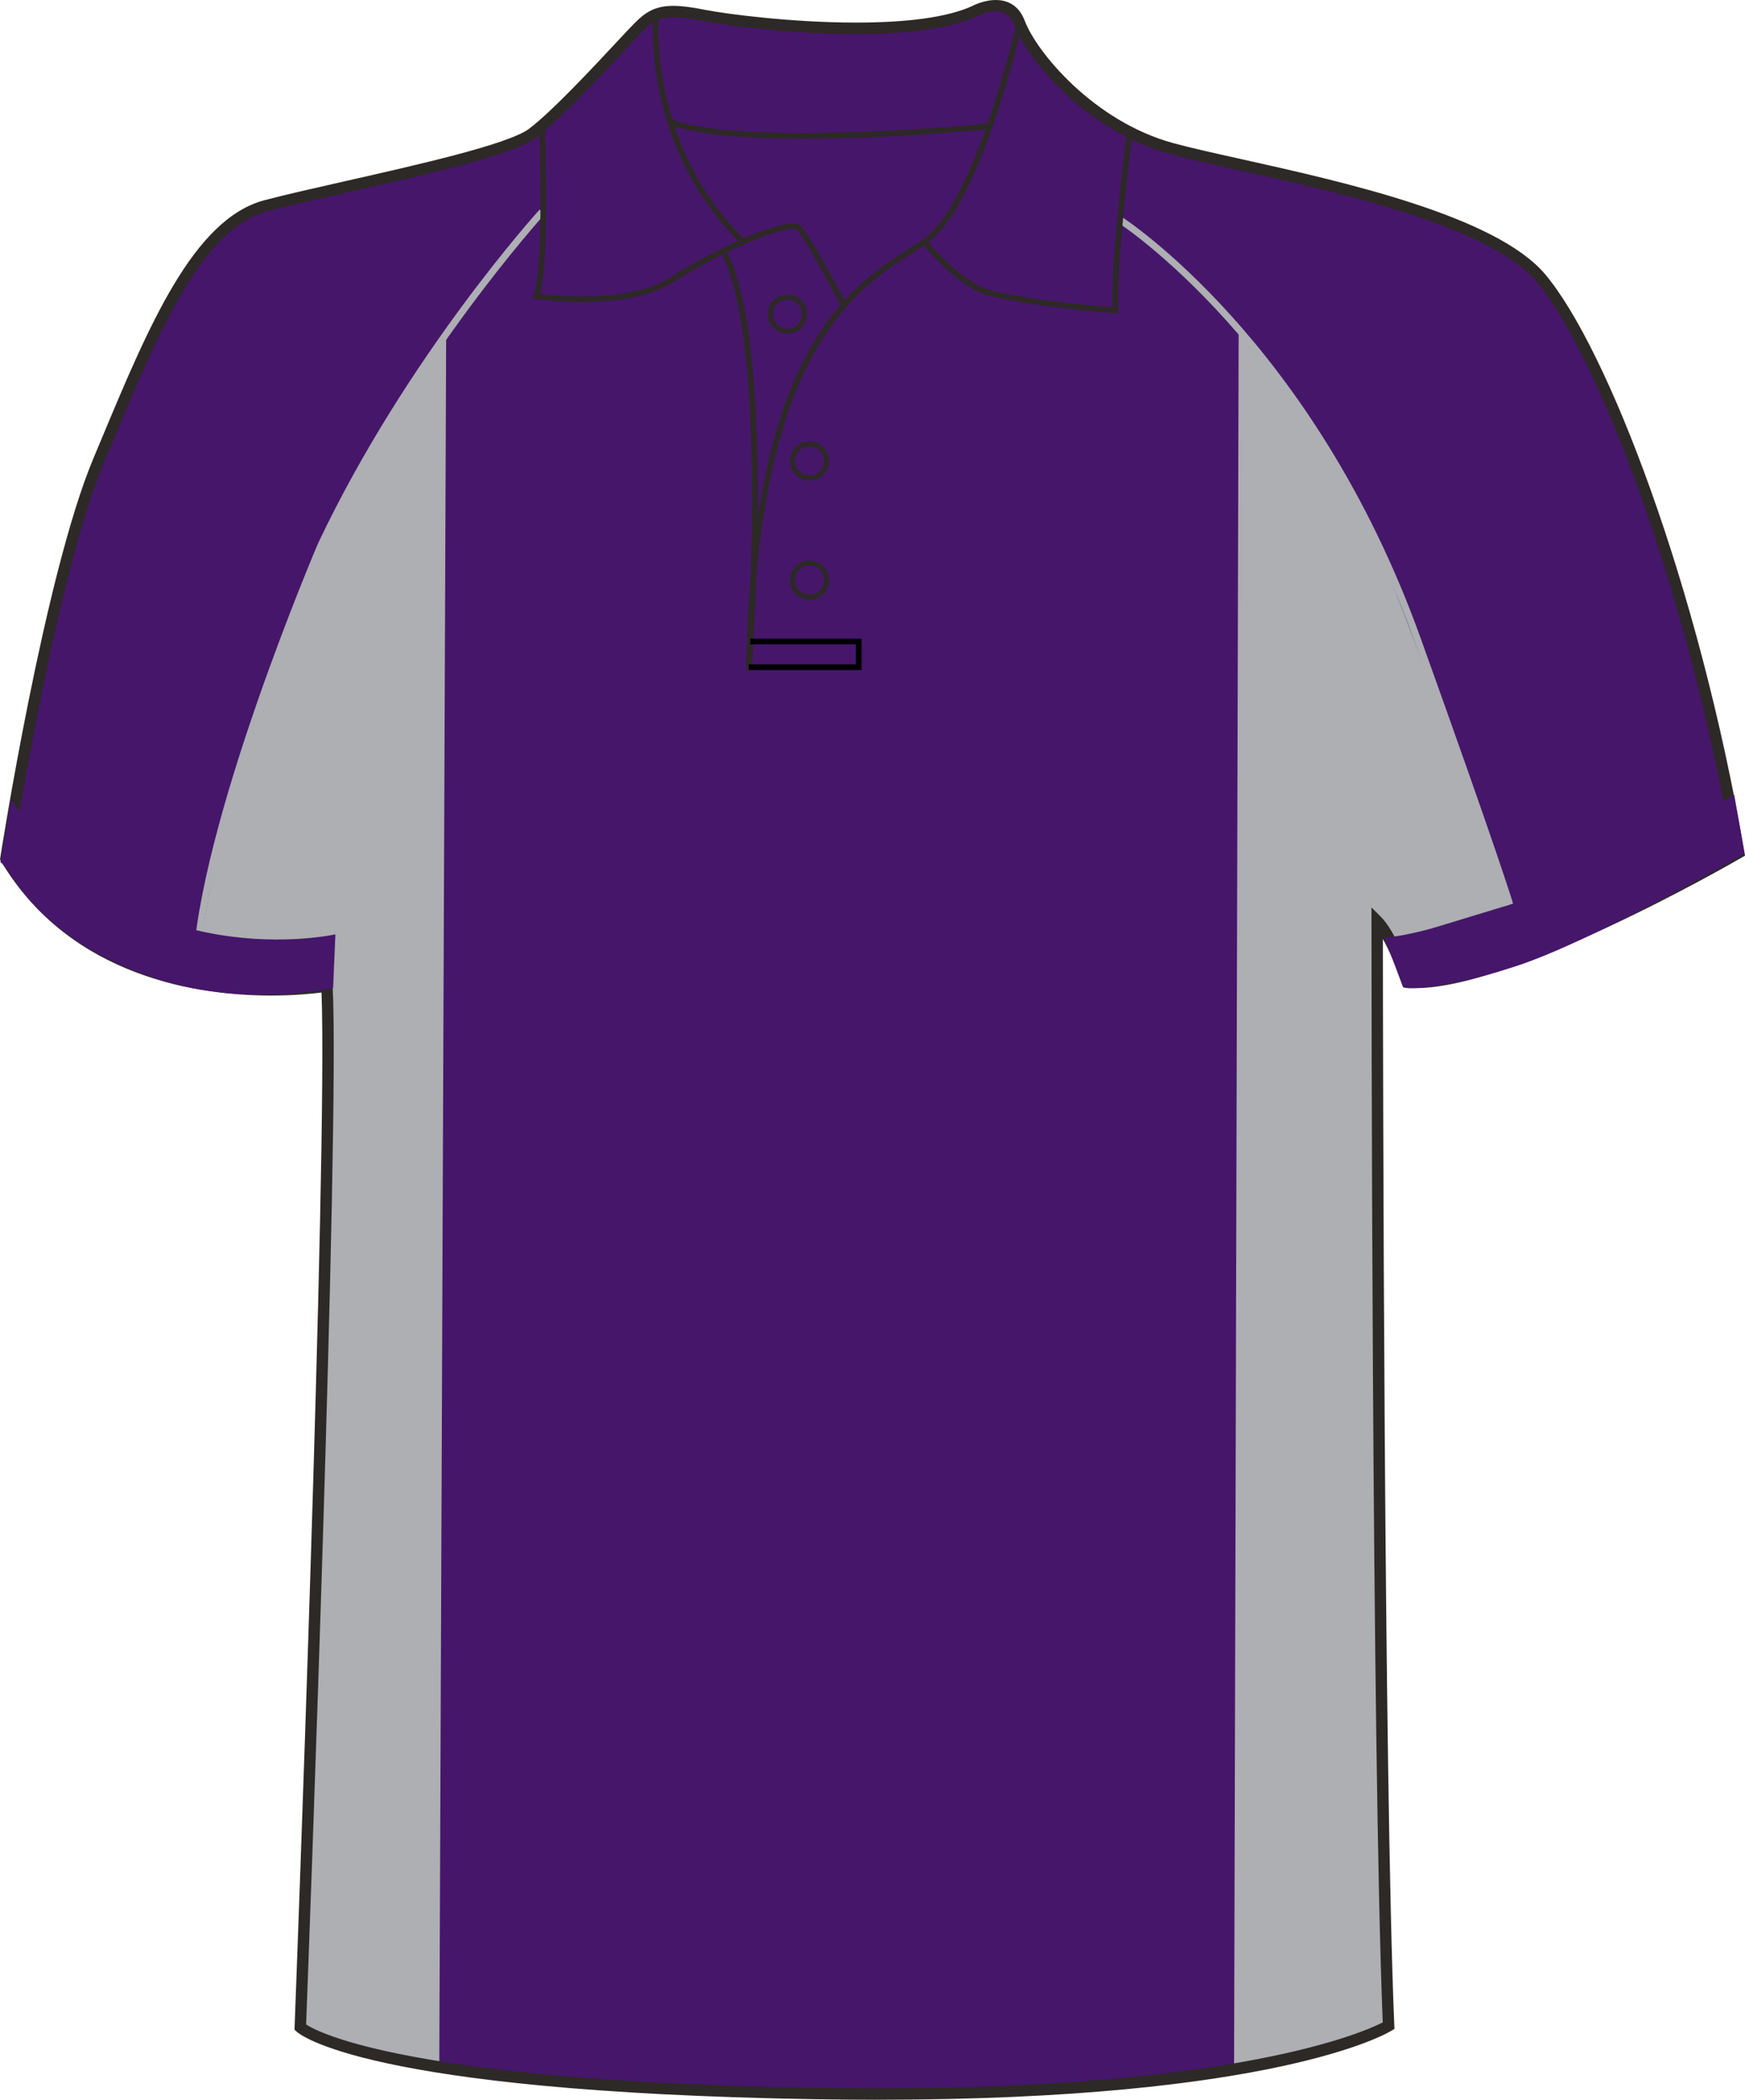 <svg xmlns="http://www.w3.org/2000/svg" xmlns:xlink="http://www.w3.org/1999/xlink" version="1.1" id="Layer_1" x="0px" y="0px" width="664.976px" height="800.002px" viewbox="0 0 664.976 800.002" enable-background="new 0 0 664.976 800.002" xml:space="preserve" class="svg0" > <g id="front"> 	<g id="primary" class="primary"> 		<path fill="#46166B" d="M124.589,376.729c0,0-90.337,9.721-122.319-48.589c0,0,16.462-106.569,35.312-151.524    c18.854-44.954,36.251-89.912,63.808-97.16c27.553-7.25,89.909-18.85,101.506-27.549c11.602-8.702,34.801-34.804,40.603-40.603    c5.803-5.802,10.154-7.255,24.652-4.353c14.502,2.9,76.854,10.154,102.962-1.449c0,0,13.053-7.25,17.398,4.35    c4.354,11.601,26.105,39.153,58.002,47.853c31.904,8.702,117.453,21.751,140.66,49.303    c23.207,27.552,58.014,117.461,75.408,218.968c0,0-89.912,52.203-126.158,49.302c0,0-5.805-17.399-11.604-23.201    c0,0,0,316.421,4.35,420.827c0,0-46.398,28.711-218.959,25.813c-172.563-2.899-195.766-25.229-195.766-25.229    S127.489,433.288,124.589,376.729z" class="primary"></path> 		<path fill="#46166B" d="M250.09,5.693c0,0-0.872,27.415,7.396,47.866c8.271,20.452,25.673,38.728,25.673,38.728    s-21.756,9.574-31.767,16.971c-10.011,7.397-46.127,3.48-46.127,3.48s4.352-57.876,1.305-63.531    C206.573,49.207,243.995,9.174,250.09,5.693z" class="primary"></path> 		<path fill="#46166B" d="M390.207,12.221c0,0,16.539,28.284,40.471,38.728c0,0-6.525,52.218-6.094,67.448    c0,0-41.336-3.48-50.041-6.963s-22.191-18.278-22.191-18.278s14.355-13.49,19.578-31.767c5.225-18.276,13.93-43.08,13.93-43.08    S388.904,12.657,390.207,12.221z" class="primary"></path> 		<path fill="#46166B" d="M250.09,5.693c0,0,10.985-0.436,36.77,3.154c25.785,3.59,72.776,1.958,78.979-1.306    c6.201-3.264,17.949-7.506,21.213-0.653c3.268,6.853,0.98,8.159,0.98,8.159l-12.404,33.289c0,0-58.742,3.917-68.859,3.917    c-10.117,0-51.564-5.222-51.564-5.222S249.872,23.427,250.09,5.693z" class="primary"></path> 	</g> 	<g id="secondary" class="secondary"> 		<path fill="#ADAFB2" d="M575.363,344.676c0,0-40.604-116.116-54.828-146.211c-16.971-35.9-48.518-73.105-48.518-73.105    l-1.742,661.865c0,0,47.646-9.137,59.395-15.012l-4.566-421.663l5.223,7.833L575.363,344.676z" class="secondary"></path> 		<path fill="#ADAFB2" d="M74.723,372.743c0,0,7.833-80.285,47.647-165.14c24.924-53.12,47.649-79.633,47.649-79.633l-2.611,658.819    c0,0-39.814-6.744-51.563-12.619l8.745-398.529l-7.439,0.366L74.723,372.743z" class="secondary"></path> 		<path fill="#ADAFB2" d="M574.115,345.046c-0.051-0.174-5.58-18.61-35.229-101.104C498.462,131.458,426.568,85.144,425.847,84.688    l1.393-2.208c0.729,0.459,73.359,47.194,114.105,160.581c29.691,82.627,35.217,101.066,35.271,101.243L574.115,345.046z" class="secondary"></path> 		<path fill="#ADAFB2" d="M76.028,369.526l-2.611-0.094c1.946-55.09,47.299-161.278,47.754-162.347    c33.658-71.196,83.935-126.66,84.438-127.21l1.928,1.759c-0.502,0.548-50.522,55.738-83.983,126.524    C123.116,209.18,77.954,314.924,76.028,369.526z" class="secondary"></path> 		<path fill="#ADAFB2" d="M522.074,346.621c-15.814-99.865-2.928-148.031-2.795-148.503l2.514,0.698    c-0.129,0.471-12.852,48.185,2.867,147.399L522.074,346.621z" class="secondary"></path> 		<path fill="#ADAFB2" d="M127.886,371.761l-2.608-0.092c0.035-0.974,3.291-98.083-6.153-156.458l2.578-0.418    C131.186,273.419,127.919,370.785,127.886,371.761z" class="secondary"></path> 	</g> 	<path d="M306.104,52.886c-20.313,0-39.932-1.293-51.022-5.4l0.754-2.039c28.8,10.663,119.861,1.663,120.781,1.569l0.221,2.165   C374.496,49.413,339.386,52.886,306.104,52.886z" fill="#2D2926" stroke-width="2px"></path> 	<path d="M334.24,800.002c-7.833,0-15.933-0.068-24.074-0.205c-171.449-2.883-196.264-24.9-197.236-25.838l-0.703-0.678l0.037-0.976   c0.127-3.354,12.673-331.774,10.261-394.164c-3.438,0.45-10.29,1.157-19.28,1.157c-26.988,0-76.236-6.643-102.84-51.132L0,327.494   l0.12-0.775c0.166-1.071,16.723-107.351,35.456-152.033l2.987-7.138c18.07-43.274,35.138-84.145,62.271-91.282   c8.051-2.12,19.123-4.622,30.847-7.272c27.646-6.25,62.059-14.026,69.91-19.916c8.549-6.413,23.958-22.925,33.162-32.788   c3.201-3.428,5.729-6.139,7.203-7.614c4.082-4.081,7.784-6.442,14.648-6.442c3.078,0,6.882,0.476,11.971,1.494   c7.626,1.525,32.732,4.873,57.657,4.873c19.972,0,34.771-2.077,43.994-6.175C370.238,2.411,374.628,0,379.462,0   c3.688,0,8.605,1.387,11.08,7.998c4.393,11.703,26.146,38.227,56.537,46.52c6.682,1.822,15.717,3.832,26.174,6.159   c38.547,8.577,96.795,21.54,115.58,43.84c23.561,27.976,58.387,117.917,75.885,220l0.258,1.489l-1.311,0.76   c-3.598,2.091-91.059,52.502-127.424,49.591l-1.438-0.113l-0.453-1.366c-0.047-0.13-3.389-10.065-7.367-17.106   c0.037,46.579,0.4,319.252,4.344,413.957l0.057,1.271l-1.082,0.668C528.572,774.736,485.972,800.002,334.24,800.002z    M116.654,771.328c5.063,3.281,40.023,21.535,193.589,24.115c8.117,0.137,16.189,0.203,23.997,0.203   c137.213,0,185.17-21.267,192.693-25.103c-4.246-104.625-4.299-416.409-4.299-419.561v-5.25l3.715,3.71   c5.162,5.162,10.105,18.302,11.648,22.651c33.656,1.22,111.145-42.069,122.178-48.349   c-17.455-100.732-51.598-189.038-74.672-216.434c-17.832-21.174-75.221-33.944-113.189-42.396   c-10.518-2.339-19.598-4.36-26.373-6.208c-32.293-8.809-54.666-36.383-59.471-49.188c-1.305-3.483-3.598-5.174-7.01-5.174   c-3.66,0-7.264,1.945-7.303,1.963c-9.947,4.434-25.344,6.637-45.928,6.637c-25.248,0-50.751-3.404-58.512-4.956   c-14.134-2.825-17.501-1.428-22.688,3.757c-1.42,1.421-3.927,4.107-7.099,7.506c-9.907,10.613-24.877,26.654-33.734,33.3   C195.599,59,162.148,66.561,132.635,73.23c-11.686,2.642-22.723,5.135-30.697,7.235c-25.054,6.592-41.72,46.5-59.364,88.752   l-2.989,7.146C21.898,218.551,6.081,316.836,4.538,326.601c25.596,42.046,72.774,48.342,98.702,48.342   c12.466,0,20.889-1.438,20.974-1.451l2.417-0.421l0.126,2.452C129.552,429.898,117.484,749.496,116.654,771.328z" fill="#2D2926" stroke-width="2px"></path> 	<path d="M320.492,116.513c-3.813-7.201-14.276-26.456-16.859-29.038c-2.265-2.256-26.555,6.816-46.494,19.72   c-18.625,12.052-51.575,6.911-52.97,6.687l-1.343-0.217l0.504-1.261c4.214-10.538,2.12-64.266,2.102-64.809l2.172-0.085   c0.086,2.15,1.996,51.126-1.815,64.403c6.28,0.82,34.245,3.757,50.167-6.543c16.396-10.607,44.918-23.73,49.212-19.43   c3.342,3.34,16.681,28.488,17.246,29.559L320.492,116.513z" fill="#2D2926" stroke-width="2px"></path> 	<path d="M281.886,92.373c-37.72-37.324-32.997-86.852-32.945-87.348l2.162,0.227c-0.05,0.486-4.646,49.007,32.31,85.575   L281.886,92.373z" fill="#2D2926" stroke-width="2px"></path> 	<path d="M286.454,255.364l-2.172-0.103c0.214-12.893,0.822-24.681,1.772-35.492c1.255-38.903,0.996-98.998-10.903-122.789   l1.944-0.974c10.019,20.04,12.018,63.979,11.693,100.677c11.021-72.157,39.403-90.348,57.735-102.092   c1.818-1.167,3.533-2.266,5.109-3.344c20.074-13.737,35.652-82.037,35.813-82.727l2.123,0.478   c-0.641,2.846-15.928,69.828-36.703,84.042c-1.594,1.089-3.326,2.201-5.168,3.378c-19.717,12.634-51.252,32.833-59.372,122.311   C287.674,238.906,286.582,253.667,286.454,255.364z" fill="#2D2926" stroke-width="2px"></path> 	<path d="M426.283,119.425l-1.246-0.094c-1.785-0.133-43.855-3.344-53.738-8.833c-9.854-5.478-19.48-17.169-19.887-17.666   l1.684-1.375c0.098,0.117,9.773,11.866,19.268,17.138c8.559,4.757,44.479,7.888,51.613,8.47c-0.732-18.311,5.25-65.432,5.51-67.474   l2.156,0.274c-0.064,0.51-6.502,51.213-5.434,68.312L426.283,119.425z" fill="#2D2926" stroke-width="2px"></path> 	<path fill="none" stroke="#010101" stroke-width="2px" stroke-miterlimit="10" d="M276.123,96.493"></path> 	<polygon points="328.327,255.28 285.342,255.28 285.342,253.105 326.153,253.105 326.153,245.493 285.911,245.493 285.911,243.318    328.327,243.318  "></polygon> 	<path d="M308.481,228.513c-4.129,0-7.488-3.359-7.488-7.487c0-4.13,3.359-7.491,7.488-7.491c4.127,0,7.486,3.361,7.486,7.491   C315.966,225.156,312.608,228.513,308.481,228.513z M308.481,215.47c-3.063,0-5.555,2.492-5.555,5.556s2.489,5.553,5.555,5.553   c3.062,0,5.553-2.491,5.553-5.553C314.033,217.962,311.542,215.47,308.481,215.47z" fill="#2D2926" stroke-width="2px"></path> 	<path d="M308.481,183.102c-4.129,0-7.488-3.36-7.488-7.491c0-4.128,3.359-7.488,7.488-7.488c4.127,0,7.486,3.36,7.486,7.488   C315.966,179.742,312.608,183.102,308.481,183.102z M308.481,170.058c-3.063,0-5.555,2.491-5.555,5.553   c0,3.065,2.489,5.556,5.555,5.556c3.062,0,5.553-2.494,5.553-5.556S311.542,170.058,308.481,170.058z" fill="#2D2926" stroke-width="2px"></path> 	<path d="M300.053,127.182c-4.13,0-7.488-3.36-7.488-7.491c0-4.128,3.36-7.489,7.488-7.489c4.127,0,7.485,3.361,7.485,7.489   C307.536,123.822,304.18,127.182,300.053,127.182z M300.053,114.138c-3.063,0-5.559,2.491-5.559,5.554   c0,3.064,2.493,5.556,5.559,5.556c3.063,0,5.555-2.494,5.555-5.556C305.606,116.629,303.115,114.138,300.053,114.138z" fill="#2D2926" stroke-width="2px"></path> 	<g id="primary_1_" class="primary"> 		<path fill="#46166B" d="M536.8,376.5c-1.313,0-2.115-0.648-2.23-0.658l-7.287-19.42c-1.361,2.123,16.244-1.125,44.127-10.281    c28.506-9.36,88.9-42.918,89.463-43.245l3.916,22.357c-2.322,1.34-57.629,33.185-86.771,42.754    C554.828,375.625,541.646,376.5,536.8,376.5z" class="primary"></path> 		<path fill="#46166B" d="M4.228,304.642l-4.081,23.879c3.846,1.559,12.783,30.08,62.39,45.31c0,0,28.284,9.574,64.403,2.611    l0.869-20.451C127.81,355.989,49.918,373.395,4.228,304.642z" class="primary"></path> 	</g> 	 </g> </svg>
